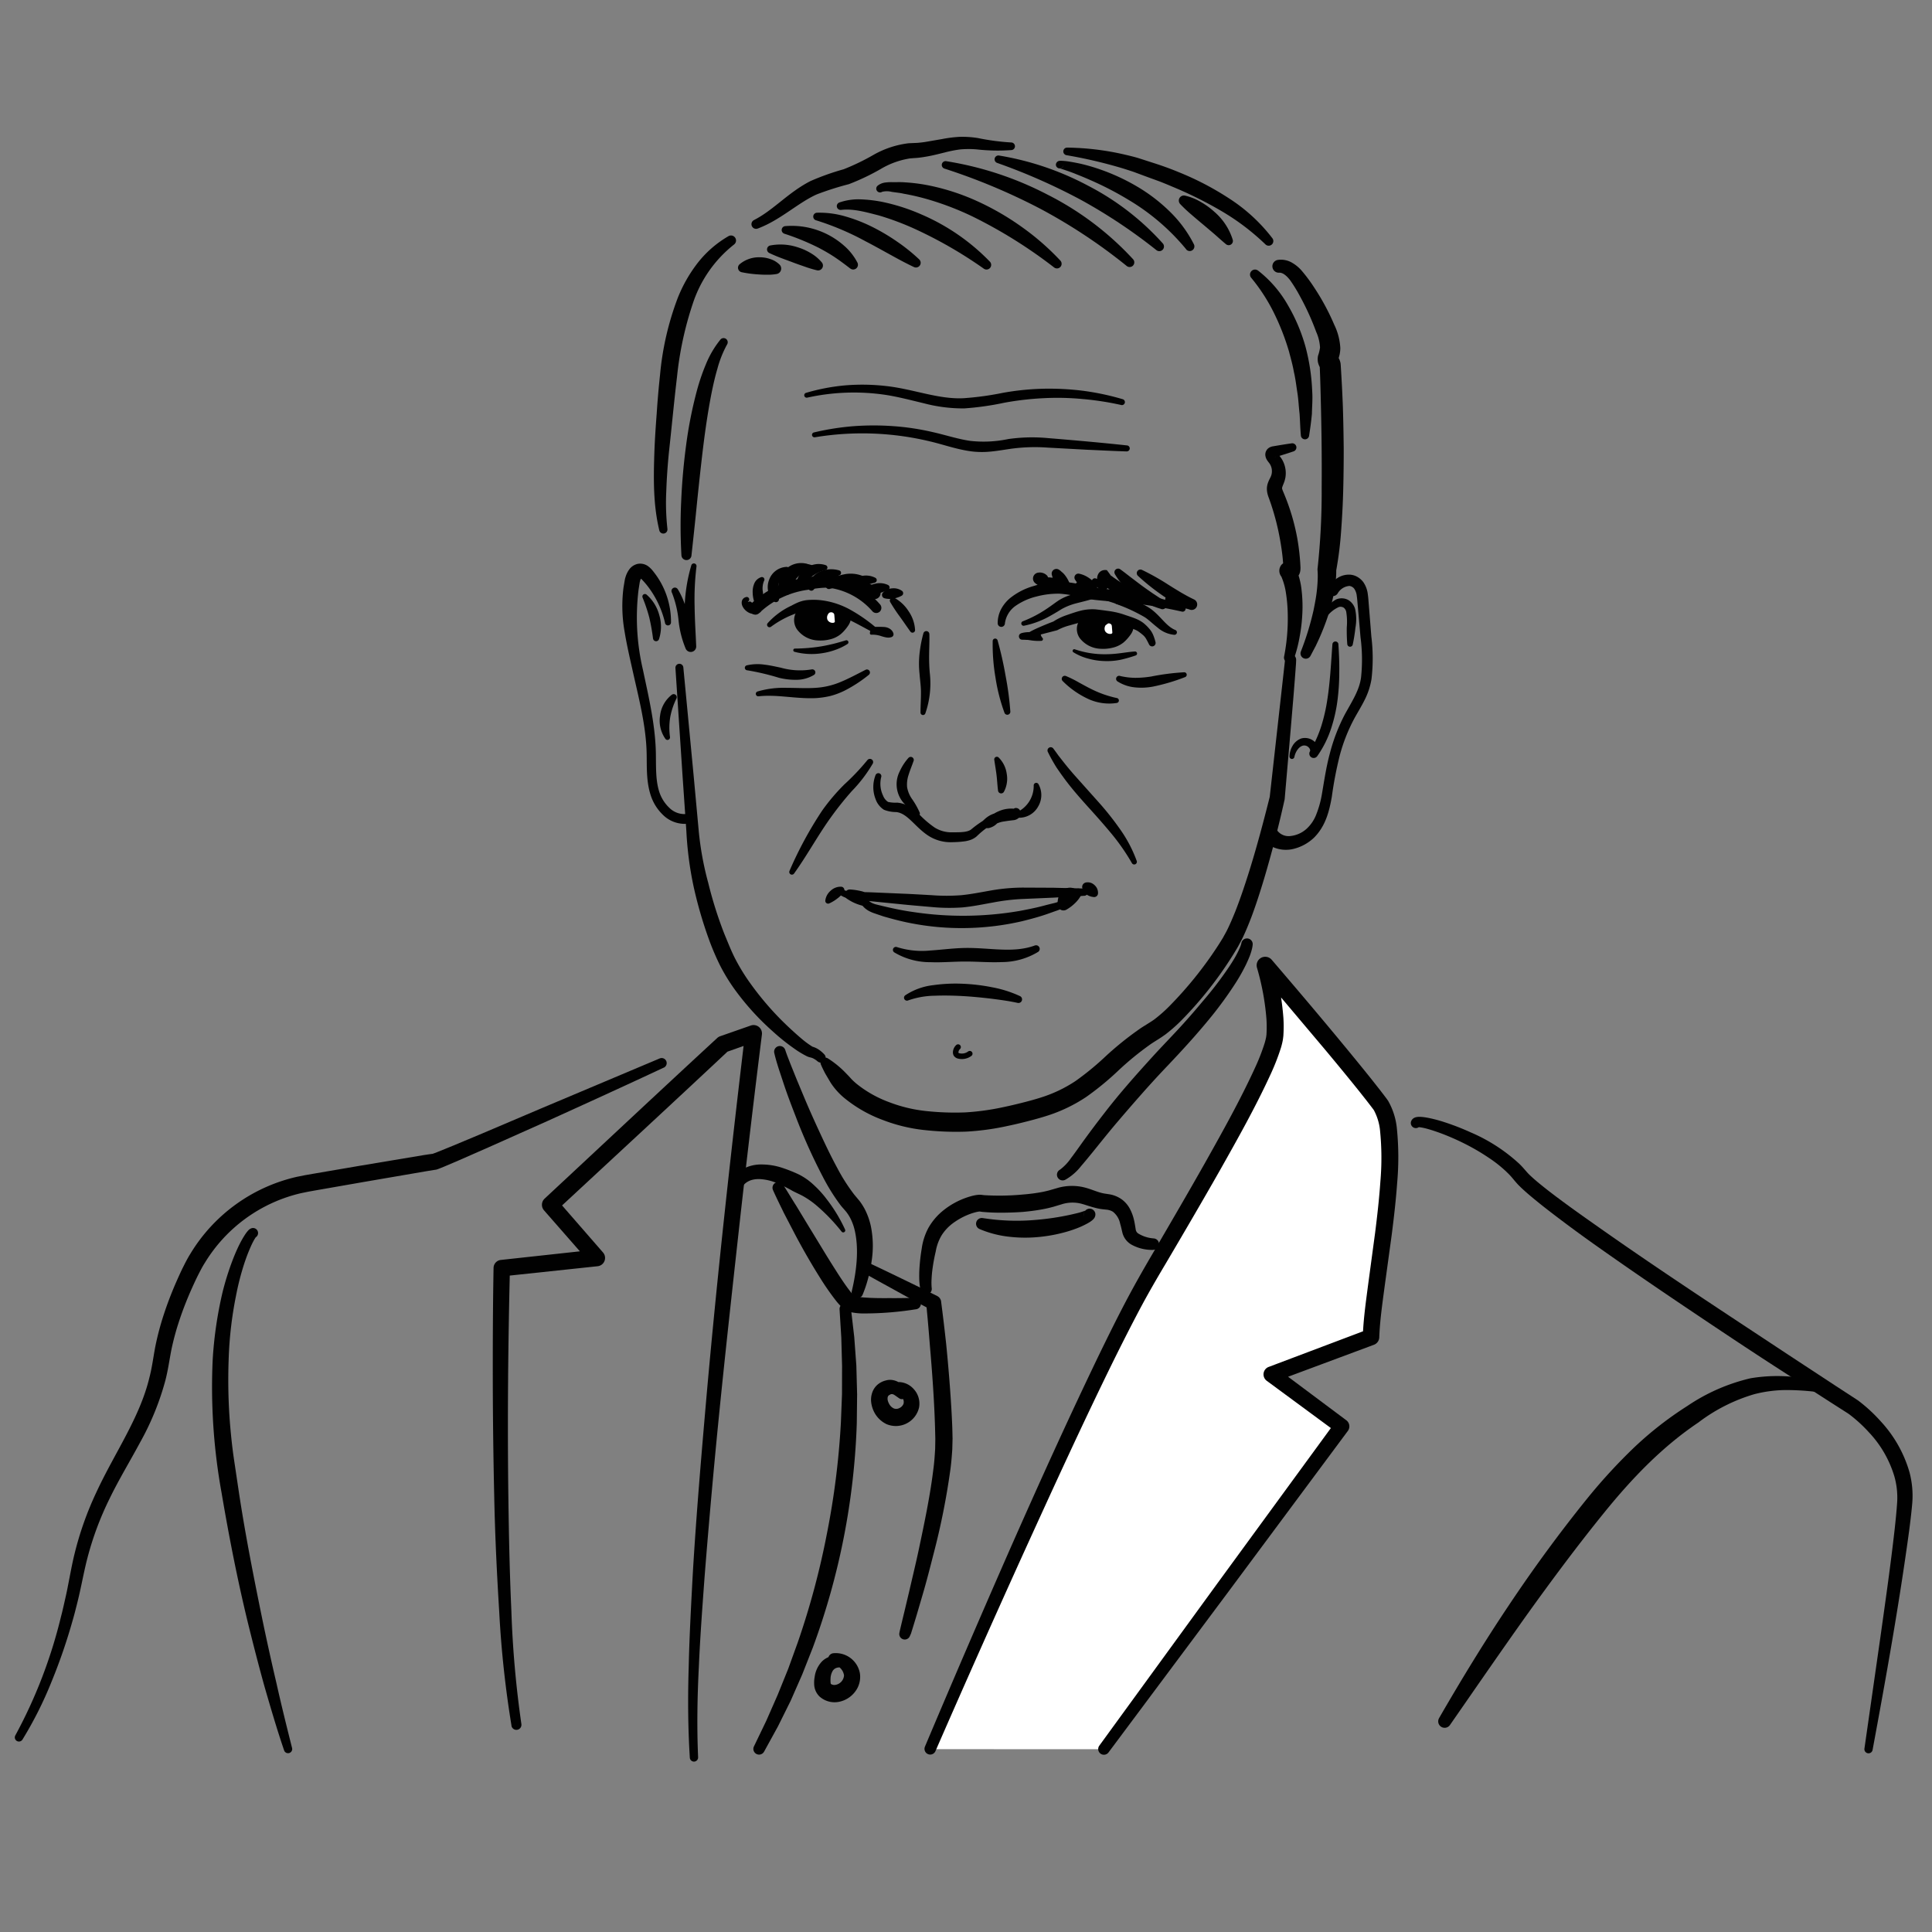 <?xml version="1.0" encoding="UTF-8"?>
<svg xmlns="http://www.w3.org/2000/svg" id="Layer_1" data-name="Layer 1" viewBox="0 0 350 350">
  <rect x="0" y="0" width="350" height="350" fill="#808080" stroke="none"/>
  <defs>
    <style>.cls-1{fill:#010101;}.cls-2{fill:#fff;}.cls-3{fill:none;stroke:#010101;stroke-linecap:round;stroke-linejoin:round;}</style>
  </defs>
  <path class="cls-1" d="M208.911,226.43a7.7,7.7,0,0,1-4-.99,3.474,3.474,0,0,1-1.57-2.094c-.158-.662-.255-1.144-.416-1.665a3.643,3.643,0,0,0-1.314-2.165,2.639,2.639,0,0,0-1.079-.365l-.859-.093a10.1,10.1,0,0,1-1.006-.184c-1.332-.309-2.387-.772-3.314-.925a6.484,6.484,0,0,0-2.854.169l-1.661.5c-.618.168-1.235.317-1.847.43-1.226.235-2.444.39-3.659.5-1.216.09-2.428.134-3.641.141a36.175,36.175,0,0,1-3.714-.143c-.128-.006-.439-.064-.582-.086a.144.144,0,0,0,.1.015c.009,0-.064.008-.093.01a1.78,1.78,0,0,0-.289.042,2.8,2.8,0,0,0-.343.074,10.591,10.591,0,0,0-1.458.484,12.721,12.721,0,0,0-2.718,1.54,8.162,8.162,0,0,0-2.032,2.2,8.491,8.491,0,0,0-1.044,2.886,32.267,32.267,0,0,0-.612,3.348c-.073.559-.117,1.115-.143,1.665a10.509,10.509,0,0,0,.015,1.525l.015.134a1.03,1.03,0,0,1-2.031.33,11.123,11.123,0,0,1-.229-2q-.025-.942.03-1.865a34.312,34.312,0,0,1,.413-3.643,11.124,11.124,0,0,1,1.217-3.766,10.954,10.954,0,0,1,2.6-3.08,13.976,13.976,0,0,1,5.241-2.69c.16-.047.337-.085.519-.119a4.455,4.455,0,0,1,.583-.089c.119-.008.192-.023.347-.024a4.387,4.387,0,0,1,.537.046c.148.016.126.021.293.034a44.926,44.926,0,0,0,6.768-.1c1.133-.087,2.257-.217,3.348-.41.548-.093,1.079-.216,1.6-.348l1.729-.5a9.5,9.5,0,0,1,4.148-.164c1.4.266,2.505.814,3.463,1.064a7.1,7.1,0,0,0,.725.165l.894.136a5.364,5.364,0,0,1,2.189.89,5.13,5.13,0,0,1,1.542,1.794,8.174,8.174,0,0,1,.714,1.963c.147.617.241,1.3.324,1.79a1.024,1.024,0,0,0,.469.677,6.153,6.153,0,0,0,2.739.872l.089.01a1.033,1.033,0,0,1-.139,2.059Z"></path>
  <path class="cls-1" d="M162.926,295.872c.033-.209.1-.518.132-.643l.109-.467.22-.928.447-1.845.878-3.689c.565-2.463,1.163-4.915,1.692-7.381,1.042-4.928,2.092-9.87,2.69-14.8.168-1.232.246-2.456.32-3.669l.029-1.8-.047-1.877c-.07-2.507-.2-5.021-.364-7.536s-.362-5.032-.579-7.547c-.195-2.515-.412-5.039-.66-7.541l.728,1.05c-1.95-1.041-3.9-2.087-5.831-3.158s-3.879-2.123-5.8-3.211a1.035,1.035,0,0,1,.949-1.839c2,.937,3.99,1.906,5.98,2.868s3.975,1.936,5.954,2.921a1.321,1.321,0,0,1,.722,1l0,.045c.333,2.534.63,5.053.907,7.585q.38,3.8.668,7.609c.191,2.541.351,5.088.449,7.648l.047,1.924-.052,2c-.092,1.314-.193,2.623-.38,3.9a130.329,130.329,0,0,1-3.023,15.059c-.63,2.469-1.258,4.936-1.977,7.376l-1.074,3.66-.552,1.823-.281.906-.14.451a1.461,1.461,0,0,1-.1.278l-.176.389a.993.993,0,0,1-1.885-.567Z"></path>
  <path class="cls-1" d="M165.949,237.183a59.7,59.7,0,0,1-9.318.762,11.157,11.157,0,0,1-2.61-.258l-.192-.048a1.012,1.012,0,0,1-.25-.089c-.108-.048-.215-.1-.319-.158a1.434,1.434,0,0,1-.244-.156l-.352-.278-.267-.255a11.306,11.306,0,0,1-.88-.978,46.978,46.978,0,0,1-2.733-3.884q-2.485-3.939-4.641-8l-2.129-4.086c-.667-1.386-1.357-2.753-1.98-4.166a1.038,1.038,0,0,1,1.824-.977c.826,1.281,1.606,2.6,2.423,3.886l2.37,3.91c1.6,2.594,3.147,5.214,4.774,7.749.8,1.264,1.634,2.536,2.495,3.652a9.037,9.037,0,0,0,.626.75l.142.148a.9.9,0,0,1,.094.082l.021.022-.027-.022a.16.16,0,0,0-.064-.024c-.044-.006-.023,0,.016.009l.087.022a11.422,11.422,0,0,0,1.937.269c1.447.109,2.961.111,4.468.1,1.509.02,3.033-.029,4.543-.038h.025a1.036,1.036,0,0,1,.161,2.061Z"></path>
  <path class="cls-1" d="M154.322,233.85c.862-3.624,1.308-7.58.512-10.993a9.387,9.387,0,0,0-.9-2.372,7.771,7.771,0,0,0-.681-1.011l-.414-.478c-.18-.21-.374-.417-.54-.632a35.865,35.865,0,0,1-3.279-5.263,102.2,102.2,0,0,1-4.91-10.943c-.718-1.856-1.432-3.712-2.063-5.6l-.939-2.836c-.307-.971-.586-1.862-.841-2.963a1.033,1.033,0,0,1,1.987-.557l.027.083c.262.805.655,1.774,1,2.668l1.1,2.726c.761,1.809,1.5,3.626,2.289,5.421s1.606,3.575,2.434,5.343,1.686,3.516,2.609,5.21a33,33,0,0,0,3.031,4.748l.961,1.151a11.006,11.006,0,0,1,.938,1.464,12.4,12.4,0,0,1,1.132,3.173,18,18,0,0,1,.114,6.368,21.815,21.815,0,0,1-.623,3.038,22.648,22.648,0,0,1-.991,2.948,1.036,1.036,0,0,1-1.962-.643Z"></path>
  <path class="cls-1" d="M152.467,223.123a33.4,33.4,0,0,0-4.261-4.484,15.581,15.581,0,0,0-2.378-1.749c-.823-.511-1.744-.837-2.583-1.339a26.56,26.56,0,0,0-2.653-1.283,9.19,9.19,0,0,0-2.645-.643c-1.8-.152-3.248.463-3.825,2.115a1.067,1.067,0,0,1-2.044-.607l0-.018a5.331,5.331,0,0,1,2.249-3.191,6.888,6.888,0,0,1,3.7-.969,11.973,11.973,0,0,1,3.523.556,27.038,27.038,0,0,1,3.126,1.232,11.366,11.366,0,0,1,2.784,1.96,18.15,18.15,0,0,1,2.269,2.5,27.961,27.961,0,0,1,3.364,5.537.369.369,0,0,1-.182.491A.375.375,0,0,1,152.467,223.123Z"></path>
  <path class="cls-1" d="M226.94,171.05a3.924,3.924,0,0,1-.084.623c-.031.177-.076.323-.115.481-.081.315-.183.6-.282.891-.215.566-.457,1.108-.708,1.643a33.5,33.5,0,0,1-1.689,3.048c-1.231,1.946-2.56,3.808-3.961,5.6-2.816,3.555-5.913,6.93-8.977,10.145-3.068,3.231-5.981,6.592-8.868,9.975-1.44,1.7-2.825,3.433-4.233,5.176-.711.868-1.417,1.743-2.175,2.617a9.647,9.647,0,0,1-2.868,2.479,1.032,1.032,0,0,1-1.007-1.8l.078-.048a9.054,9.054,0,0,0,1.991-2.106c.657-.864,1.3-1.778,1.953-2.69,1.308-1.824,2.67-3.631,4.055-5.415,2.755-3.587,5.766-6.962,8.8-10.3,1.528-1.678,3.076-3.266,4.583-4.893s2.968-3.3,4.379-4.994c1.444-1.673,2.807-3.405,4.059-5.189.635-.888,1.232-1.79,1.779-2.71.262-.463.515-.926.735-1.393.1-.229.218-.465.3-.687.04-.11.092-.228.118-.326s.064-.25.07-.2a1.035,1.035,0,0,1,2.068.077Z"></path>
  <path class="cls-1" d="M198.378,219.627a1.2,1.2,0,0,1,.047.565,1.321,1.321,0,0,1-.144.405,1.749,1.749,0,0,1-.2.264,2.608,2.608,0,0,1-.255.235c-.13.1-.254.194-.359.262-.223.144-.43.258-.638.368-.414.222-.821.409-1.233.59a22.328,22.328,0,0,1-2.512.866,27.85,27.85,0,0,1-5.191.938,25.242,25.242,0,0,1-5.3-.1,18.764,18.764,0,0,1-5.14-1.37,1.041,1.041,0,0,1,.571-1.985l.025,0a39.1,39.1,0,0,0,9.583.33,47.5,47.5,0,0,0,4.786-.635c.792-.149,1.582-.309,2.354-.5.386-.088.773-.184,1.133-.3.18-.054.356-.115.5-.17l.183-.06c-.009.013.042-.017-.008.038a.511.511,0,0,0-.1.144,1.2,1.2,0,0,0-.118.333.893.893,0,0,0,.059.487,1.035,1.035,0,0,1,1.944-.71Z"></path>
  <path class="cls-1" d="M162.208,250.412a3.68,3.68,0,0,1,3.215,1.119,3.888,3.888,0,0,1,1.08,3.418A4.319,4.319,0,0,1,160.614,258a4.888,4.888,0,0,1-2.405-2.522,5.177,5.177,0,0,1-.407-1.689,3.937,3.937,0,0,1,.372-1.9,3.3,3.3,0,0,1,1.423-1.47,3.528,3.528,0,0,1,.873-.333,2.75,2.75,0,0,1,1.037-.1,3.19,3.19,0,0,1,1.8.784,2.485,2.485,0,0,1,.88,1.906.817.817,0,0,1-1.284.645l-.782-.548a1.823,1.823,0,0,0-.268-.155.721.721,0,0,0-.448-.043.405.405,0,0,0-.157.075c-.085.057-.2.083-.238.149-.14.089-.144.189-.192.289a1.766,1.766,0,0,0-.018.476,2.2,2.2,0,0,0,.219.648,1.892,1.892,0,0,0,.875.924,1.179,1.179,0,0,0,1.015-.041,1.441,1.441,0,0,0,.766-.766,1.269,1.269,0,0,0-.2-1.1,1.6,1.6,0,0,0-1.082-.757l-.173-.032a1.032,1.032,0,0,1-.007-2.029Z"></path>
  <path class="cls-1" d="M150.955,299.5a4.442,4.442,0,0,1,4.82,3.612,4.387,4.387,0,0,1-.865,3.355,4.835,4.835,0,0,1-2.874,1.824,4.073,4.073,0,0,1-3.575-.957,3.212,3.212,0,0,1-.948-1.955,5.591,5.591,0,0,1,.066-1.554,5.03,5.03,0,0,1,1.359-2.872,3.783,3.783,0,0,1,1.512-.879,2.976,2.976,0,0,1,1.815.006,1.021,1.021,0,0,1-.21,1.981l-.271.031a1.337,1.337,0,0,0-.944.621,2.966,2.966,0,0,0-.38,1.448,3.951,3.951,0,0,0,.028.807c.048.167.042.087.082.123a1.142,1.142,0,0,0,.861.124,1.868,1.868,0,0,0,1.472-1.71,2.316,2.316,0,0,0-1.878-1.938l-.106-.015a1.035,1.035,0,0,1,.036-2.052Z"></path>
  <path class="cls-1" d="M154.155,237.049l.6,5.159.381,5.184.14,5.2-.06,5.2a129.532,129.532,0,0,1-7.973,40.7l-1.908,4.841-2.091,4.762-2.31,4.656-2.5,4.551a1.034,1.034,0,0,1-1.84-.944l.019-.039,2.214-4.6,2.053-4.673,1.913-4.727,1.733-4.793a142.8,142.8,0,0,0,5.271-19.662,142.675,142.675,0,0,0,2.54-20.2l.2-5.093.012-5.1-.138-5.1-.313-5.1,0-.041a1.034,1.034,0,0,1,2.06-.183Z"></path>
  <path class="cls-1" d="M120.235,193.414c-7.028,3.293-14.089,6.507-21.156,9.714l-10.633,4.744-5.337,2.344-2.7,1.151-.7.283-.387.146c-.069.025-.151.053-.3.095-.572.091-.379.046-.424.064l-1.306.212-11.452,1.967-5.729,1-2.865.5-1.425.255-1.349.28a27.741,27.741,0,0,0-17.359,12.6c-.5.777-.9,1.592-1.327,2.422-.418.855-.812,1.719-1.2,2.587-.762,1.739-1.456,3.5-2.052,5.294a47.413,47.413,0,0,0-1.483,5.438c-.354,1.77-.622,3.841-1.149,5.777a49.1,49.1,0,0,1-4.541,11.053c-1.861,3.463-3.863,6.747-5.521,10.176a56.243,56.243,0,0,0-3.98,10.647c-.484,1.836-.837,3.689-1.263,5.627-.2.961-.427,1.914-.667,2.864s-.475,1.9-.753,2.842a101.9,101.9,0,0,1-3.819,11.111A69.123,69.123,0,0,1,4.07,315.14a.749.749,0,0,1-1.29-.761l.027-.049a88.706,88.706,0,0,0,8.228-21.4c.248-.927.455-1.864.667-2.8s.428-1.87.6-2.814c.375-1.856.712-3.823,1.183-5.746a58.907,58.907,0,0,1,3.954-11.19c3.323-7.185,7.881-13.529,9.625-20.813.48-1.815.688-3.6,1.075-5.64a50.55,50.55,0,0,1,1.535-5.792c.616-1.894,1.33-3.748,2.111-5.568.4-.907.8-1.811,1.227-2.7.453-.9.906-1.826,1.448-2.689a30.416,30.416,0,0,1,19.321-13.986l1.5-.3,1.44-.251,2.867-.492,5.737-.981,11.493-1.921.729-.109.374-.054c.148-.018.2-.032.467-.057.076,0,.391-.049-.064.015-.036.007,0,0,.043-.015l.3-.106.653-.251,2.673-1.085,5.358-2.242,10.7-4.55,21.443-9.04a.913.913,0,0,1,.74,1.67Z"></path>
  <path class="cls-1" d="M46.061,224.264a.486.486,0,0,0,.237-.095c.086-.073.018-.006.034-.017l-.045.063c-.05.073-.1.146-.159.245-.111.176-.22.386-.326.588-.211.414-.408.848-.591,1.29-.377.881-.708,1.793-1.01,2.716a48.45,48.45,0,0,0-1.442,5.665,69.393,69.393,0,0,0-1.339,11.662,100.905,100.905,0,0,0,.267,11.778c.167,1.961.372,3.919.65,5.869l.878,5.887c1.176,7.862,2.719,15.67,4.316,23.469q1.214,5.847,2.579,11.664c.868,3.886,1.831,7.76,2.8,11.613l0,.01a.751.751,0,0,1-1.439.427c-1.3-3.805-2.417-7.644-3.534-11.494-1.074-3.858-2.068-7.739-3.029-11.629-1.892-7.788-3.434-15.66-4.773-23.572a107.2,107.2,0,0,1-1.6-24.168A72.171,72.171,0,0,1,40.3,234.169a50.644,50.644,0,0,1,1.826-5.852c.37-.957.77-1.905,1.231-2.837.233-.465.483-.924.759-1.382.143-.23.281-.455.453-.69.076-.113.176-.238.279-.362a2.335,2.335,0,0,1,.2-.216,1.024,1.024,0,0,1,.169-.144,1.491,1.491,0,0,1,.4-.194.913.913,0,0,1,.443,1.772Z"></path>
  <path class="cls-1" d="M255.591,203.316a1.118,1.118,0,0,1,.5-.744,1.351,1.351,0,0,1,.425-.18,2.37,2.37,0,0,1,.519-.065,5.505,5.505,0,0,1,.764.039,13.5,13.5,0,0,1,1.338.229,26.058,26.058,0,0,1,2.515.688,45.14,45.14,0,0,1,4.805,1.869,30.8,30.8,0,0,1,8.765,5.669c.636.6,1.291,1.437,1.716,1.866.538.531,1.145,1.065,1.774,1.585,1.26,1.039,2.575,2.051,3.911,3.04,2.666,1.988,5.41,3.9,8.142,5.823,10.955,7.68,22.186,15.007,33.367,22.4l8.4,5.516,2.105,1.372,1.053.684.527.342.318.211.285.21a28.56,28.56,0,0,1,3.886,3.613,22.812,22.812,0,0,1,5.228,9.268,16.624,16.624,0,0,1,.5,5.434c-.144,1.738-.353,3.4-.567,5.076-1.813,13.344-4.18,26.554-6.627,39.735l0,.016a.75.75,0,0,1-1.48-.243l2.854-19.92c.932-6.635,1.887-13.273,2.632-19.905.177-1.65.351-3.325.451-4.931a14.165,14.165,0,0,0-.508-4.53,19.962,19.962,0,0,0-4.651-8.043,25.793,25.793,0,0,0-3.5-3.2l-.223-.162-.207-.133-.531-.338-1.061-.678-2.12-1.358-8.461-5.456c-5.642-3.636-11.222-7.366-16.794-11.113s-11.116-7.538-16.605-11.425q-4.12-2.913-8.136-6c-1.34-1.03-2.666-2.087-3.974-3.2-.653-.56-1.3-1.143-1.942-1.8-.728-.789-1.072-1.305-1.645-1.874a23.021,23.021,0,0,0-3.686-2.994,38.843,38.843,0,0,0-4.206-2.462,43.278,43.278,0,0,0-4.488-1.968c-.765-.279-1.536-.54-2.3-.756-.382-.107-.765-.2-1.127-.263a4.316,4.316,0,0,0-.489-.058c-.062,0-.125,0-.1,0a.806.806,0,0,0,.134-.068.756.756,0,0,0,.314-.5.913.913,0,0,1-1.8-.3Z"></path>
  <path class="cls-1" d="M260.707,311.244c4.01-6.942,8.187-13.8,12.667-20.48,4.474-6.7,9.216-13.179,14.309-19.472a100.076,100.076,0,0,1,8.282-9,63.263,63.263,0,0,1,9.713-7.586,34.341,34.341,0,0,1,11.47-5.024,29.281,29.281,0,0,1,12.421.614.959.959,0,0,1-.335,1.885l-.013,0a45.5,45.5,0,0,0-5.818-.36,23.614,23.614,0,0,0-5.6.751,31.2,31.2,0,0,0-10.133,5.132c-6.485,4.353-11.909,9.992-16.895,16.124s-9.755,12.557-14.387,19.021c-4.62,6.492-9.142,13.076-13.711,19.648a1.166,1.166,0,0,1-1.968-1.249Z"></path>
  <path class="cls-2" d="M168.491,316.879s28.472-66.667,39.533-85.512,22.532-38.352,22.942-43.835-1.76-12.649-1.76-12.649,16.1,18.794,20.809,25.144-1.434,32.979-1.638,42.2l-18.026,6.76,12.7,9.422-43.082,58.474"></path>
  <path class="cls-1" d="M167.539,316.473q7.62-18.057,15.5-35.994c5.28-11.952,10.661-23.858,16.356-35.644,1.438-2.941,2.888-5.878,4.414-8.789s3.164-5.81,4.805-8.606c3.287-5.638,6.582-11.268,9.783-16.94,3.181-5.672,6.371-11.376,9.032-17.212a37.448,37.448,0,0,0,1.691-4.367c.1-.356.189-.7.25-1.031.031-.163.039-.3.063-.455l.026-.557a21.879,21.879,0,0,0-.031-2.286,45.641,45.641,0,0,0-1.708-9.26l-.007-.025a1.551,1.551,0,0,1,2.671-1.434c4.09,4.775,8.157,9.561,12.169,14.405,2.006,2.422,4,4.851,5.973,7.319l1.47,1.865.727.949.363.478.184.246.218.32a12.588,12.588,0,0,1,1.582,5.112,52.129,52.129,0,0,1,.042,9.7c-.228,3.177-.591,6.321-.992,9.45l-1.28,9.342c-.409,3.089-.866,6.221-.971,9.193v.024a1.49,1.49,0,0,1-.968,1.342l-18.041,6.717.354-2.519,12.668,9.465.008.006a1.387,1.387,0,0,1,.284,1.942l-21.657,29.152L200.8,317.493a1.035,1.035,0,0,1-1.666-1.227L220.5,286.9l21.425-29.322.292,1.948-12.732-9.38a1.447,1.447,0,0,1,.348-2.517l.007,0,18.009-6.8-.969,1.365c.114-3.306.573-6.4.977-9.532l1.256-9.32c.391-3.1.74-6.195.954-9.281a49.335,49.335,0,0,0-.045-9.1,9.892,9.892,0,0,0-1.125-3.831l-.113-.166-.17-.225-.35-.459-.707-.917-1.45-1.83c-1.952-2.434-3.949-4.849-5.953-7.257l-12.129-14.379,2.664-1.459A48.488,48.488,0,0,1,232.5,184.4a24.845,24.845,0,0,1,.027,2.607l-.034.665c-.032.252-.059.52-.1.758-.089.474-.2.918-.327,1.346a40.406,40.406,0,0,1-1.846,4.757c-2.774,6.042-5.984,11.739-9.2,17.445-3.233,5.69-6.535,11.328-9.852,16.954-1.681,2.822-3.284,5.592-4.8,8.46s-2.984,5.769-4.433,8.683c-5.757,11.683-11.173,23.56-16.58,35.434q-8.084,17.826-15.911,35.773a1.035,1.035,0,0,1-1.9-.813Z"></path>
  <path class="cls-1" d="M92.667,312.641a188.016,188.016,0,0,1-2.231-20.708c-.427-6.912-.761-13.827-.9-20.744q-.237-10.373-.262-20.746c-.011-6.917.013-13.825.139-20.751a1.478,1.478,0,0,1,1.318-1.443h.011l17.2-1.875-.977,2.5-8.411-9.607a1.533,1.533,0,0,1,.11-2.125c10.418-9.7,20.8-19.44,31.262-29.093l.007-.007a1.559,1.559,0,0,1,.53-.318l5.547-1.939a1.525,1.525,0,0,1,1.944.931,1.574,1.574,0,0,1,.075.7q-2.039,16.313-3.873,32.669c-1.206,10.9-2.418,21.8-3.535,32.709s-2.105,21.828-2.97,32.753c-.4,5.463-.811,10.927-1.046,16.394-.282,5.466-.369,10.933-.137,16.36v.039a.75.75,0,0,1-1.5.08c-.349-5.533-.37-11.048-.2-16.544.126-5.5.428-10.988.719-16.477.644-10.97,1.587-21.913,2.54-32.853,1.952-21.877,4.373-43.7,6.972-65.507l2.018,1.626-5.537,1.964.536-.324c-10.383,9.737-20.846,19.39-31.275,29.079l.111-2.124,8.385,9.63a1.51,1.51,0,0,1-.977,2.5l-17.208,1.83,1.329-1.445c-.339,13.779-.466,27.59-.286,41.378.091,6.895.232,13.788.545,20.668a186.319,186.319,0,0,0,1.815,20.513l0,.015a.913.913,0,0,1-1.8.3Z"></path>
  <path class="cls-1" d="M180.74,112.924a5.481,5.481,0,0,1,.582-2.5,6.726,6.726,0,0,1,1.593-2.012,12.035,12.035,0,0,1,4.323-2.244A16.329,16.329,0,0,1,192,105.38a19.585,19.585,0,0,1,4.688.749,19.78,19.78,0,0,0,2.113.394l2.233.261c1.5.178,3.019.35,4.53.622a47.552,47.552,0,0,1,8.868,2.369.537.537,0,0,1-.3,1.028,82.2,82.2,0,0,0-8.828-1.5l-4.479-.394c-.755-.057-1.507-.129-2.275-.21a21.441,21.441,0,0,1-2.35-.386,20.982,20.982,0,0,0-4.23-.76,15.21,15.21,0,0,0-4.183.508A11.26,11.26,0,0,0,184,109.745a4.6,4.6,0,0,0-1.956,3.24V113a.653.653,0,0,1-1.3-.077Z"></path>
  <path class="cls-1" d="M193.024,106.958a5.293,5.293,0,0,1-2.45-.041,6.312,6.312,0,0,1-2.254-.966l.393-1.212c.052.053.1.118.15.176a.6.6,0,0,1-.419.987c-.077,0-.157.015-.232.014a.563.563,0,0,1-.1-1.115l.5-.1a6.287,6.287,0,0,1,2.433.024,5.278,5.278,0,0,1,2.237.95l.016.013a.72.72,0,0,1-.266,1.267Z"></path>
  <path class="cls-1" d="M208.165,116.746c-.18-.364-.366-.721-.547-1.032a2.685,2.685,0,0,0-.642-.741,9.81,9.81,0,0,0-.865-.656,4.922,4.922,0,0,0-.937-.414c-.683-.246-1.5-.4-2.326-.665a16.564,16.564,0,0,0-2.245-.432l-2.387-.3a6.859,6.859,0,0,0-2.125.179c-.729.153-1.543.39-2.307.608a9.948,9.948,0,0,0-2.09.79l-.1.054a.563.563,0,0,1-.112.046c-1.475.389-2.992.758-4.425,1.184l-.011,0a.514.514,0,0,1-.4-.943c.709-.394,1.425-.7,2.144-1.009s1.44-.594,2.173-.872l-.211.1a10.71,10.71,0,0,1,2.425-1.188c.806-.279,1.562-.548,2.434-.783a8.829,8.829,0,0,1,2.775-.289c.91.094,1.651.2,2.516.318a14.571,14.571,0,0,1,2.586.585c.731.262,1.526.486,2.378.846a6.076,6.076,0,0,1,1.255.715,7.465,7.465,0,0,1,1,.961,4.277,4.277,0,0,1,.8,1.251,9.128,9.128,0,0,1,.407,1.247.625.625,0,0,1-1.166.438Z"></path>
  <path class="cls-1" d="M188.393,114.331a3.8,3.8,0,0,1-1.539.566,6.3,6.3,0,0,0-1.681.2.262.262,0,0,0-.125.064.206.206,0,0,0,.035.28,1.152,1.152,0,0,0,.443.027,3.57,3.57,0,0,1,.813.054,11.652,11.652,0,0,0,2.257.242,1.372,1.372,0,0,1-.2-1.438"></path>
  <path class="cls-1" d="M188.5,114.556a9.18,9.18,0,0,1-.806.482,2.319,2.319,0,0,1-1.01.239c-.295.02-.582.061-.862.1-.14.023-.277.052-.411.088-.071.011-.158.058-.075.015a.247.247,0,0,0,.021-.036.272.272,0,0,0,.055-.093.226.226,0,0,0,.009-.13.177.177,0,0,0-.039-.074c-.021-.017.025.013-.073-.059a.3.3,0,0,0-.083-.037c-.019,0-.014,0-.007,0a1.655,1.655,0,0,0,.174,0,3.266,3.266,0,0,1,.488.022l.51.047.447.087a15.355,15.355,0,0,0,1.764.232l-.259.541a1.514,1.514,0,0,1-.327-.866,1.755,1.755,0,0,1,.184-.852.206.206,0,0,1,.386.138,1.174,1.174,0,0,0,.264,1.158.316.316,0,0,1-.209.539l-.05,0a8.924,8.924,0,0,1-1.888-.1l-.458-.07-.406-.015c-.143,0-.247-.024-.428-.015a2.472,2.472,0,0,1-.284-.011.908.908,0,0,1-.12-.022.5.5,0,0,1-.252-.155.668.668,0,0,1-.146-.275.615.615,0,0,1,.011-.356.558.558,0,0,1,.113-.191.661.661,0,0,1,.121-.091.993.993,0,0,1,.355-.137,4.948,4.948,0,0,1,.489-.093,5.728,5.728,0,0,1,.966-.048,3.452,3.452,0,0,0,1.623-.417.25.25,0,0,1,.221.445Z"></path>
  <path class="cls-1" d="M205.739,118.743a25.566,25.566,0,0,1-2.745.782,12.276,12.276,0,0,1-2.925.231,12.089,12.089,0,0,1-2.9-.436,9.718,9.718,0,0,1-2.694-1.143.3.3,0,0,1,.261-.54l.006,0a16.618,16.618,0,0,0,5.352.887,20.577,20.577,0,0,0,2.707-.175c.907-.1,1.843-.274,2.8-.324a.368.368,0,0,1,.14.716Z"></path>
  <path class="cls-1" d="M202.465,108.362a14.536,14.536,0,0,1,3.071.549,9.742,9.742,0,0,1,2.955,1.405c1.841,1.365,2.758,3.126,4.42,3.811l.019.008a.452.452,0,0,1-.183.87,5.342,5.342,0,0,1-3.055-1.326c-.841-.651-1.539-1.352-2.275-1.845a30.427,30.427,0,0,0-5.219-2.418.551.551,0,0,1,.26-1.055Z"></path>
  <path class="cls-1" d="M190.831,135.621q.472.624.916,1.258l.96,1.223q.964,1.219,2,2.391l4.2,4.7a53.067,53.067,0,0,1,4,5.025,24.231,24.231,0,0,1,3.017,5.735.481.481,0,0,1-.873.4,38.7,38.7,0,0,0-3.52-5.106c-1.313-1.6-2.7-3.164-4.11-4.725s-2.831-3.149-4.138-4.852q-.975-1.284-1.881-2.626a30.038,30.038,0,0,1-1.578-2.834.585.585,0,0,1,1-.6Z"></path>
  <path class="cls-1" d="M158.115,138.322a25.606,25.606,0,0,1-3.808,5,58.691,58.691,0,0,0-3.753,4.7c-2.345,3.241-4.29,6.86-6.7,10.227a.481.481,0,0,1-.67.116.486.486,0,0,1-.159-.595,69.151,69.151,0,0,1,5.9-10.9,35.82,35.82,0,0,1,4.065-4.791,41.516,41.516,0,0,0,4.138-4.368.585.585,0,0,1,.989.617Z"></path>
  <path class="cls-1" d="M168.366,114.87c.03,1.213-.027,2.4-.044,3.569a33.088,33.088,0,0,0,.12,3.506,16.537,16.537,0,0,1-.8,7.275.452.452,0,0,1-.883-.138c0-1.215.084-2.4.08-3.552.018-1.126-.172-2.317-.26-3.509a17.178,17.178,0,0,1,.012-3.689,22.565,22.565,0,0,1,.691-3.595.549.549,0,0,1,1.079.133Z"></path>
  <path class="cls-1" d="M159.644,140.763a4.972,4.972,0,0,0,.345,3.4,2.313,2.313,0,0,0,.889,1.11,6.086,6.086,0,0,0,1.664.133,5.053,5.053,0,0,1,2.23.741,10.5,10.5,0,0,1,1.708,1.329,18.059,18.059,0,0,0,2.85,2.448,5.732,5.732,0,0,0,3.294.853c1.276,0,2.614.023,3.314-.52a18.188,18.188,0,0,1,1.608-1.214c.547-.364,1.1-.745,1.689-1.094a8.8,8.8,0,0,1,3.943-1.379.448.448,0,0,1,.108.886l-.008,0a8.457,8.457,0,0,0-3.315,1.609c-.519.373-1.035.766-1.56,1.171a16.857,16.857,0,0,0-1.469,1.277,3.587,3.587,0,0,1-1.09.636,5.448,5.448,0,0,1-1.127.269,17.727,17.727,0,0,1-2.079.148,7.5,7.5,0,0,1-4.274-1.052c-2.53-1.553-3.883-4.175-6-4.4a6.008,6.008,0,0,1-2.227-.416,3.751,3.751,0,0,1-1.521-1.942,5.969,5.969,0,0,1,0-4.342.544.544,0,0,1,1.033.335Z"></path>
  <path class="cls-1" d="M184.055,146.374a.817.817,0,0,1,.576.243,1,1,0,0,1,.252.439,1.117,1.117,0,0,1-.131.9,1.656,1.656,0,0,1-1.231.636c-.561.067-1.036.123-1.524.209a4.7,4.7,0,0,0-2.379.974l-.734-1.582c.027.034.314-.133.708-.453a6.022,6.022,0,0,1,1.353-.788,5.612,5.612,0,0,1,3-.418.453.453,0,0,1,.037.889l-.017,0a7.365,7.365,0,0,0-2.306.932,6.947,6.947,0,0,0-.949.727,2.916,2.916,0,0,1-1.63.937.906.906,0,0,1-.783-1.534l.049-.048a4.556,4.556,0,0,1,1.667-1.024,6.679,6.679,0,0,1,1.772-.359,11.738,11.738,0,0,1,1.664.017c.564-.037-.173.171.543.386a.543.543,0,1,1,.06-1.085Z"></path>
  <path class="cls-1" d="M184.372,147.073a5.245,5.245,0,0,0,2.894-4.776l0-.033a.462.462,0,0,1,.854-.225,4.051,4.051,0,0,1-.031,4.037,3.928,3.928,0,0,1-3.52,2.066.559.559,0,0,1-.245-1.043Z"></path>
  <path class="cls-1" d="M165.506,137.854c-.307.878-.658,1.7-.9,2.5a5.437,5.437,0,0,0-.272,2.269,5.281,5.281,0,0,0,.891,2.126,14.279,14.279,0,0,1,1.391,2.463.454.454,0,0,1-.753.474l-.01-.01c-.606-.64-1.275-1.225-1.919-1.962a5.149,5.149,0,0,1-.946-5.968,9.664,9.664,0,0,1,1.579-2.438.553.553,0,0,1,.939.548Z"></path>
  <path class="cls-1" d="M181.971,129.129a32.908,32.908,0,0,1-1.635-6.409,35.218,35.218,0,0,1-.5-6.6.452.452,0,0,1,.886-.113,64.1,64.1,0,0,1,1.445,6.4,56.193,56.193,0,0,1,.866,6.493.55.55,0,0,1-1.063.23Z"></path>
  <path class="cls-1" d="M157.389,122.258a24.742,24.742,0,0,1-4.423,2.877,13.617,13.617,0,0,1-2.569.956,15.265,15.265,0,0,1-2.721.384c-3.625.138-6.934-.706-10.246-.333h-.008a.448.448,0,0,1-.187-.872,16.736,16.736,0,0,1,5.27-.662c1.745,0,3.44.108,5.074.01a13.77,13.77,0,0,0,4.681-1.062c1.514-.623,3.006-1.435,4.547-2.216a.546.546,0,0,1,.582.918Z"></path>
  <path class="cls-1" d="M158.235,113.791l1.361.082a3.615,3.615,0,0,1,1.109.183,1.278,1.278,0,0,1,.787.773.221.221,0,0,1,0,.15.216.216,0,0,1-.142.1,3.536,3.536,0,0,1-1.88-.24,4.71,4.71,0,0,0-1.617-.114,1.778,1.778,0,0,1,.232-.931"></path>
  <path class="cls-1" d="M158.249,113.574c.637-.018,1.236-.032,1.9.01a2.178,2.178,0,0,1,1.04.321,1.664,1.664,0,0,1,.44.4,1.453,1.453,0,0,1,.159.274.728.728,0,0,1,.074.447.517.517,0,0,1-.235.329.738.738,0,0,1-.2.084,1.568,1.568,0,0,1-.291.06,2.263,2.263,0,0,1-.561-.018,6.887,6.887,0,0,1-.957-.25,5.012,5.012,0,0,0-1.74-.252l-.033,0a.243.243,0,0,1-.253-.232v-.021a1.9,1.9,0,0,1,.337-1.027.181.181,0,0,1,.251-.042.184.184,0,0,1,.059.219,1.652,1.652,0,0,0-.127.835l-.287-.251a4.7,4.7,0,0,1,1.979.106,6.324,6.324,0,0,0,.867.194,1.475,1.475,0,0,0,.376,0,1.3,1.3,0,0,0,.169-.035c.087-.015-.018-.034-.077.146,0,.136,0,.031-.027,0a.611.611,0,0,0-.074-.134.923.923,0,0,0-.244-.233,1.939,1.939,0,0,0-.73-.258c-.58-.079-1.235-.136-1.847-.239a.218.218,0,0,1-.183-.248A.222.222,0,0,1,158.249,113.574Z"></path>
  <path class="cls-1" d="M157.848,114.4c-3.065-1.629-5.974-3.4-9.186-3.8a11.67,11.67,0,0,0-2.375-.1,6.483,6.483,0,0,0-2.2.668,17.612,17.612,0,0,0-4.388,2.358l0,0a.448.448,0,0,1-.635-.627,13.328,13.328,0,0,1,4.332-3.189,12.159,12.159,0,0,1,1.235-.6,5.952,5.952,0,0,1,1.461-.384,12.12,12.12,0,0,1,2.808.03,14.445,14.445,0,0,1,5.191,1.732,28.823,28.823,0,0,1,4.356,3,.546.546,0,0,1-.6.908Z"></path>
  <path class="cls-1" d="M153.536,116.663a10.606,10.606,0,0,1-2.231,1.078,12.511,12.511,0,0,1-2.414.6,12.15,12.15,0,0,1-4.927-.251.3.3,0,0,1,.076-.595,31.12,31.12,0,0,0,4.659-.388c.763-.123,1.517-.289,2.271-.47s1.5-.412,2.259-.633a.368.368,0,0,1,.459.248A.373.373,0,0,1,153.536,116.663Z"></path>
  <path class="cls-1" d="M145.507,110.229a2.459,2.459,0,0,0-.945,2.653,3.4,3.4,0,0,0,2.2,2.064,5.907,5.907,0,0,0,3.406.073,4.562,4.562,0,0,0,1.238-.51,5.02,5.02,0,0,0,1.2-1.127,3.527,3.527,0,0,0,.7-1.139,1.235,1.235,0,0,0-.212-1.21s-2.582-.832-3.806-1.058A14.655,14.655,0,0,0,145.507,110.229Z"></path>
  <path class="cls-1" d="M145.751,110.542l-.048.134a.128.128,0,0,1-.047.077c-.043.048-.09.092-.129.143a2.114,2.114,0,0,0-.214.313,1.963,1.963,0,0,0-.23.7,1.75,1.75,0,0,0,.386,1.312,3.545,3.545,0,0,0,2.782,1.212,4.9,4.9,0,0,0,3.011-.846,6.333,6.333,0,0,0,1.085-1.218c.275-.413.262-.693.165-.813l.338.219c-1.2-.4-2.431-.861-3.613-1.159a7.548,7.548,0,0,0-1.764-.115c-.313.008-.629.026-.945.051l-.475.034-.238.019-.118.011-.059.006-.029,0a.179.179,0,0,0,.059-.024Zm-.647-.616.241-.065.33-.089.241-.058.483-.107c.324-.064.649-.122.98-.171a7.019,7.019,0,0,1,2.1-.069c.684.111,1.314.263,1.954.417s1.265.32,1.894.51a.713.713,0,0,1,.315.193l.025.027a1.952,1.952,0,0,1,.494,1.465,2.739,2.739,0,0,1-.432,1.25,7.522,7.522,0,0,1-.639.859,6.282,6.282,0,0,1-.764.78,4.839,4.839,0,0,1-2.029.973,6.935,6.935,0,0,1-2.131.18,4.946,4.946,0,0,1-3.806-2.037,2.961,2.961,0,0,1-.423-2.3,3.067,3.067,0,0,1,.844-1.492c.065-.068.139-.127.21-.189C145.019,109.981,145.062,109.957,145.1,109.926Z"></path>
  <path class="cls-1" d="M162.027,108.3a7.139,7.139,0,0,1,2.581,2.442,6.615,6.615,0,0,1,1.167,3.4.466.466,0,0,1-.84.285l-.013-.017c-.659-.906-1.229-1.763-1.851-2.624a30.03,30.03,0,0,1-1.792-2.7l-.007-.012a.565.565,0,0,1,.755-.776Z"></path>
  <path class="cls-1" d="M137.661,110.953a2.15,2.15,0,0,1-2.321-.158,2.436,2.436,0,0,1-.824-.963,1.416,1.416,0,0,1-.124-.91.953.953,0,0,1,.705-.735.446.446,0,1,1,.373.811.318.318,0,0,0,.256.009c.054-.058.089-.072.141-.054.127.052.326.2.487.284.347.2.659.363,1.156.64l.125.069a.585.585,0,0,1,.026,1.007Z"></path>
  <path class="cls-1" d="M137.706,110.227a2.173,2.173,0,0,1-1.127-1.4,5.424,5.424,0,0,1-.223-1.458,3.782,3.782,0,0,1,.262-1.6,2.023,2.023,0,0,1,1.307-1.218.452.452,0,0,1,.517.627l-.066.144a3.6,3.6,0,0,0-.163,1.951c.034.419.046.857.058,1.194a4.148,4.148,0,0,0,.114.907l.056.2a.543.543,0,0,1-.376.671A.537.537,0,0,1,137.706,110.227Z"></path>
  <path class="cls-1" d="M140.2,108.959a3.584,3.584,0,0,1-.873-3.911,3.516,3.516,0,0,1,3.209-2.353.462.462,0,0,1,.253.841l-.039.027a4.161,4.161,0,0,0-1.672,2.108,4.692,4.692,0,0,0,.012,2.663l.015.058a.558.558,0,0,1-.4.684A.564.564,0,0,1,140.2,108.959Z"></path>
  <path class="cls-1" d="M142.188,107.378a3.846,3.846,0,0,1,.953-4.1,3.728,3.728,0,0,1,4.1-.827.461.461,0,0,1-.132.871l-.04.005a4.354,4.354,0,0,0-2.607,1.259,5.015,5.015,0,0,0-1.2,2.621l-.009.049a.557.557,0,0,1-.644.455A.564.564,0,0,1,142.188,107.378Z"></path>
  <path class="cls-1" d="M141.172,107.328a4.1,4.1,0,0,1,1.067-4.1,3.991,3.991,0,0,1,4.084-1.04.461.461,0,0,1-.055.881l-.035.008a5.05,5.05,0,0,0-2.659,1.444,5.822,5.822,0,0,0-1.319,2.706l-.01.043a.558.558,0,0,1-1.073.055Z"></path>
  <path class="cls-1" d="M144.228,106.391a4.014,4.014,0,0,1,1.666-3.384,3.955,3.955,0,0,1,3.709-.618.465.465,0,0,1-.047.881l-.034.009a6.508,6.508,0,0,0-2.492,1.2,7.854,7.854,0,0,0-1.736,2.126l-.022.037a.563.563,0,0,1-.772.193A.57.57,0,0,1,144.228,106.391Z"></path>
  <path class="cls-1" d="M146.415,106.47a2.849,2.849,0,0,1,.674-1.8,3.955,3.955,0,0,1,1.513-1.146,5.1,5.1,0,0,1,3.424-.19.47.47,0,0,1,.321.583.482.482,0,0,1-.285.31c-1.011.392-1.935.6-2.688.988a5.826,5.826,0,0,0-1.033.647,5.462,5.462,0,0,0-.877.887l-.044.057a.563.563,0,0,1-1-.339Z"></path>
  <path class="cls-1" d="M149.726,105.778a5.619,5.619,0,0,1,3.12-1.713,5.778,5.778,0,0,1,3.54.324.467.467,0,0,1-.1.882l-.017,0c-1.078.21-2.048.358-3.013.606s-1.888.537-2.935.811l-.02.006a.566.566,0,0,1-.57-.919Z"></path>
  <path class="cls-1" d="M153.464,106.285a3.62,3.62,0,0,1,2.244-1.827,3.684,3.684,0,0,1,2.88.222.477.477,0,0,1-.1.872l-.034.01c-.813.233-1.485.407-2.154.66s-1.287.53-2.059.828l-.043.016a.576.576,0,0,1-.729-.781Z"></path>
  <path class="cls-1" d="M156.532,106.989a3.323,3.323,0,0,1,2.008-1.243,3.482,3.482,0,0,1,2.355.24.493.493,0,0,1,.206.665.485.485,0,0,1-.222.215l-.025.012a12.261,12.261,0,0,1-1.859.671,8.576,8.576,0,0,1-1.906.373l-.038,0a.593.593,0,0,1-.519-.936Z"></path>
  <path class="cls-1" d="M159.936,107.373a2.46,2.46,0,0,1,1.673-.785,2.631,2.631,0,0,1,1.8.456.522.522,0,0,1,.108.729.528.528,0,0,1-.163.143l-.03.017a4.63,4.63,0,0,1-1.493.5,3.619,3.619,0,0,1-1.537-.034l-.043-.011a.623.623,0,0,1-.452-.757A.63.63,0,0,1,159.936,107.373Z"></path>
  <path class="cls-1" d="M147.46,122.268a6.172,6.172,0,0,1-3.2.887,12.386,12.386,0,0,1-3.183-.379,43.826,43.826,0,0,0-5.733-1.348h-.006a.454.454,0,0,1-.069-.89,8.64,8.64,0,0,1,3.2-.132c1.049.12,2.047.357,3.013.557a12.8,12.8,0,0,0,5.541.31l.014,0a.551.551,0,0,1,.422,1Z"></path>
  <path class="cls-1" d="M193.1,122.465a20.918,20.918,0,0,1,2.36,1.174c.751.408,1.479.817,2.219,1.18a19.22,19.22,0,0,0,4.649,1.638l.011,0a.455.455,0,0,1-.011.891,9.1,9.1,0,0,1-5.453-.854,15.977,15.977,0,0,1-4.362-3.116l0,0a.553.553,0,0,1,.591-.91Z"></path>
  <path class="cls-1" d="M202.887,122.452a12.5,12.5,0,0,0,2.784.344,18.727,18.727,0,0,0,2.833-.231,43.478,43.478,0,0,1,6.029-.778.453.453,0,0,1,.155.879l-.006,0a35.175,35.175,0,0,1-5.89,1.734,11.382,11.382,0,0,1-3.237.119,7.167,7.167,0,0,1-3.109-1.076.551.551,0,0,1,.427-1Z"></path>
  <path class="cls-1" d="M180.8,143.207c-.12-.991-.158-1.869-.266-2.772s-.267-1.781-.411-2.785l0-.018a.47.47,0,0,1,.786-.411,5.158,5.158,0,0,1,1.47,2.96,5.01,5.01,0,0,1-.516,3.268.569.569,0,0,1-1.057-.214Z"></path>
  <path class="cls-1" d="M204.1,81.778c-2.379-.071-4.754-.2-7.131-.3l-7.117-.386a32.182,32.182,0,0,0-6.935.239c-1.161.171-2.351.38-3.589.488a15.18,15.18,0,0,1-3.767-.108c-2.474-.382-4.742-1.194-7-1.727a52.482,52.482,0,0,0-20.946-.766.447.447,0,0,1-.177-.875,47.435,47.435,0,0,1,7.123-1.131,49.775,49.775,0,0,1,7.235-.013,45.385,45.385,0,0,1,7.169,1.078c2.373.531,4.623,1.29,6.867,1.6a21.793,21.793,0,0,0,6.83-.34,30.781,30.781,0,0,1,7.3-.161c4.755.387,9.486.807,14.221,1.317a.544.544,0,0,1-.078,1.084Z"></path>
  <path class="cls-1" d="M203.124,73.371a53.186,53.186,0,0,0-7.037-1.086,48.294,48.294,0,0,0-7.094-.146,53.822,53.822,0,0,0-7.043.818,51.615,51.615,0,0,1-7.266,1.029,27.778,27.778,0,0,1-7.372-.941c-2.368-.562-4.652-1.174-6.976-1.523a39.056,39.056,0,0,0-14.1.515.447.447,0,0,1-.226-.864,36.36,36.36,0,0,1,7.189-1.366,37.848,37.848,0,0,1,7.349.129c4.919.54,9.476,2.45,14.069,2.2a54.1,54.1,0,0,0,7.02-.962,47.478,47.478,0,0,1,7.294-.751,49.838,49.838,0,0,1,7.32.376,46.914,46.914,0,0,1,7.149,1.524.544.544,0,0,1-.275,1.052Z"></path>
  <path class="cls-1" d="M184.335,181.68c-1.616-.357-3.294-.571-4.962-.785-1.674-.192-3.354-.359-5.033-.45s-3.357-.127-5.015-.059a15.068,15.068,0,0,0-4.766.835l-.05.021a.536.536,0,0,1-.517-.93,11.5,11.5,0,0,1,5.14-1.85,28.77,28.77,0,0,1,5.319-.245,34.41,34.41,0,0,1,5.249.629,21.115,21.115,0,0,1,5.086,1.61.655.655,0,0,1-.424,1.23Z"></path>
  <path class="cls-1" d="M148.124,192.287a3.812,3.812,0,0,0-.833-.56,2.345,2.345,0,0,0-.412-.145l-.258-.064a3.124,3.124,0,0,1-.452-.17,16.884,16.884,0,0,1-2.281-1.384,38.334,38.334,0,0,1-3.953-3.173,46.786,46.786,0,0,1-6.809-7.51,32.907,32.907,0,0,1-2.686-4.391,46.2,46.2,0,0,1-2-4.682,76.087,76.087,0,0,1-2.8-9.663,63.432,63.432,0,0,1-1.3-9.983l-.679-9.847-1.3-19.7a.718.718,0,0,1,1.431-.117l1.873,19.677.906,9.842a55.765,55.765,0,0,0,1.731,9.513,73.248,73.248,0,0,0,2.91,9.23c.613,1.47,1.214,3.014,1.905,4.385a35.811,35.811,0,0,0,2.423,4.05,54.165,54.165,0,0,0,6.159,7.348c1.142,1.129,2.328,2.222,3.544,3.251a15.618,15.618,0,0,0,1.824,1.348l.117.069.332.115a4.065,4.065,0,0,1,.714.356,5.69,5.69,0,0,1,1.115.947.875.875,0,0,1-1.2,1.268Z"></path>
  <path class="cls-1" d="M234.81,119.591l-.021.541-.028.395-.057.787-.119,1.565-.246,3.126-.528,6.245-1.079,12.487a1.028,1.028,0,0,1-.021.137l-.007.032c-1.063,4.8-2.291,9.533-3.691,14.255-.71,2.356-1.458,4.706-2.334,7.04-.45,1.165-.921,2.329-1.465,3.488-.265.58-.6,1.159-.9,1.738-.316.549-.641,1.079-.971,1.612a68.878,68.878,0,0,1-9.262,11.753,29,29,0,0,1-2.91,2.576c-1.211.888-2.121,1.342-3.087,2.058a54.318,54.318,0,0,0-5.473,4.505,51.914,51.914,0,0,1-5.836,4.795,28.059,28.059,0,0,1-6.994,3.371c-1.241.4-2.43.722-3.625,1.029s-2.409.6-3.633.853a46.368,46.368,0,0,1-7.509,1.027,52.36,52.36,0,0,1-7.549-.286,29.548,29.548,0,0,1-7.534-1.823,24.276,24.276,0,0,1-6.82-3.858,12.205,12.205,0,0,1-2.661-2.944l-.934-1.586c-.288-.544-.565-1.087-.8-1.66l-.013-.032a.878.878,0,0,1,1.254-1.094,17.377,17.377,0,0,1,2.96,2.358c.429.44.874.883,1.191,1.251a11.217,11.217,0,0,0,1.172,1.093,20.958,20.958,0,0,0,5.873,3.27,26.181,26.181,0,0,0,6.641,1.583,49.032,49.032,0,0,0,7.052.244,45.27,45.27,0,0,0,6.961-.963c1.162-.24,2.324-.521,3.485-.814s2.33-.613,3.408-.962a24.556,24.556,0,0,0,6.14-2.944,50.738,50.738,0,0,0,5.454-4.477,57.629,57.629,0,0,1,5.844-4.737c1-.727,2.261-1.409,3.01-1.972a25.775,25.775,0,0,0,2.572-2.253,69.6,69.6,0,0,0,8.928-11.077c.319-.5.638-1,.937-1.5.264-.5.552-.973.8-1.5.508-1.04.967-2.129,1.412-3.231.87-2.218,1.637-4.5,2.366-6.8,1.454-4.6,2.7-9.306,3.876-13.989l-.027.168,2.763-24.741.032-.283a1,1,0,0,1,2,.15Z"></path>
  <path class="cls-1" d="M120.483,112.869a17.323,17.323,0,0,0-2.951-6.411,14.384,14.384,0,0,0-1.107-1.325,1.993,1.993,0,0,0-.456-.4c-.112-.047,0,.024.1.007.131-.019.154-.087.087.02a1.915,1.915,0,0,0-.2.475c-.028.105-.055.214-.074.326l-.068.431-.137.873a41.5,41.5,0,0,0,.806,14.512c1.027,4.876,2.218,9.85,2.334,15,.046,2.535-.081,5.019.659,7.2a6.889,6.889,0,0,0,1.793,2.778,3.87,3.87,0,0,0,2.773,1.123.888.888,0,1,1,.1,1.773h-.031a5.619,5.619,0,0,1-4.015-1.634,8.558,8.558,0,0,1-2.2-3.5c-.86-2.616-.691-5.255-.751-7.705-.113-4.907-1.378-9.739-2.474-14.643-.548-2.457-1.131-4.929-1.541-7.474a26.3,26.3,0,0,1-.179-7.821l.162-.982.085-.5c.044-.2.1-.389.163-.584a4.419,4.419,0,0,1,.611-1.214,2.567,2.567,0,0,1,1.578-1.047,2.434,2.434,0,0,1,1.876.443,4.546,4.546,0,0,1,.895.895,14.519,14.519,0,0,1,3.237,9.277.547.547,0,0,1-1.08.114Z"></path>
  <path class="cls-1" d="M118.3,115.669a36.6,36.6,0,0,0-.67-3.769,28.2,28.2,0,0,0-1.225-3.653l0-.01a.46.46,0,0,1,.72-.523,7.428,7.428,0,0,1,2.305,3.706,7.275,7.275,0,0,1-.046,4.371.558.558,0,0,1-1.078-.107Z"></path>
  <path class="cls-1" d="M122.534,126.569a12.807,12.807,0,0,0-1.116,3.358,11.874,11.874,0,0,0-.042,3.583l0,.018a.46.46,0,0,1-.823.335,5.733,5.733,0,0,1-.975-4.219,5.609,5.609,0,0,1,2.136-3.791.557.557,0,0,1,.829.691Z"></path>
  <path class="cls-1" d="M240.594,106.372a5.586,5.586,0,0,1,1.646-1.623,3.807,3.807,0,0,1,2.448-.634,3.061,3.061,0,0,1,1.306.449,3.532,3.532,0,0,1,.982.891,4.822,4.822,0,0,1,.818,2.217c.1.706.127,1.308.183,1.941l.151,1.884.3,3.77a32.382,32.382,0,0,1,.031,7.765,13.041,13.041,0,0,1-1.277,3.834c-.59,1.182-1.268,2.258-1.851,3.331a30.9,30.9,0,0,0-2.661,6.815,69.187,69.187,0,0,0-1.4,7.344c-.446,2.509-1.086,5.261-3.216,7.388a8.188,8.188,0,0,1-3.847,2.07,5.754,5.754,0,0,1-4.72-1.02l-.113-.09a1.506,1.506,0,1,1,1.864-2.367,1.611,1.611,0,0,1,.254.255,2.587,2.587,0,0,0,2.331.855,5.153,5.153,0,0,0,2.82-1.251,6.848,6.848,0,0,0,1.839-2.722,18.094,18.094,0,0,0,.966-3.451c.418-2.417.785-5,1.453-7.48a32.763,32.763,0,0,1,2.79-7.234c1.251-2.275,2.575-4.274,2.877-6.588a30.756,30.756,0,0,0-.1-7.3l-.328-3.756-.165-1.878c-.058-.621-.1-1.277-.181-1.817a2.881,2.881,0,0,0-.449-1.3,1.32,1.32,0,0,0-.875-.521,2.68,2.68,0,0,0-2.138,1.355,1.038,1.038,0,1,1-1.757-1.106Z"></path>
  <path class="cls-1" d="M244.073,116.718a30.44,30.44,0,0,1-.089-3.105,11.144,11.144,0,0,0-.105-2.788,1.255,1.255,0,0,0-.471-.751,1.1,1.1,0,0,0-.862-.109,5.7,5.7,0,0,0-2.112,1.657l0,.006a.407.407,0,0,1-.651-.478,5.012,5.012,0,0,1,2.283-2.562,2.533,2.533,0,0,1,2.133.077,2.781,2.781,0,0,1,1.3,1.686,8.647,8.647,0,0,1,.051,3.364,30.423,30.423,0,0,1-.491,3.067.5.5,0,0,1-.982-.064Z"></path>
  <path class="cls-1" d="M242.46,116.721c.116,1.7.192,3.4.162,5.117a40.019,40.019,0,0,1-.34,5.161A27.263,27.263,0,0,1,241.1,132.1a18.76,18.76,0,0,1-2.364,4.734l-.1.144a.792.792,0,0,1-1.332-.855c.095-.161.04-.457-.23-.728a1.1,1.1,0,0,0-.944-.334c-.779.118-1.442,1.078-1.641,2.072l0,.008a.448.448,0,0,1-.886-.105,4.031,4.031,0,0,1,.536-1.886,2.985,2.985,0,0,1,1.635-1.383,2.57,2.57,0,0,1,3.01,1.518,2.036,2.036,0,0,1,.037,1.383l-1.432-.71a21.662,21.662,0,0,0,1.978-4.435,31.286,31.286,0,0,0,1.092-4.795c.514-3.269.666-6.631.92-10.016a.545.545,0,0,1,1.087.005Z"></path>
  <path class="cls-1" d="M196.465,162.274c-1.855.148-3.711.225-5.567.341l-5.551.239a37.711,37.711,0,0,0-5.381.631c-1.8.316-3.65.72-5.587.9a33.735,33.735,0,0,1-5.741-.082c-1.858-.162-3.7-.312-5.554-.505l-5.546-.555-2.771-.32a4.812,4.812,0,0,1-2.925-1.056.536.536,0,0,1,.691-.818l.016.012a4.077,4.077,0,0,0,2.316.508l2.787.077,5.569.237c1.855.07,3.714.187,5.562.286a34.365,34.365,0,0,0,5.389,0c1.764-.172,3.556-.539,5.412-.862a33.925,33.925,0,0,1,5.694-.509l5.59.026c1.858.053,3.716.068,5.575.153a.654.654,0,0,1,.022,1.305Z"></path>
  <path class="cls-1" d="M157.156,162.7a.619.619,0,0,0,.263.512,2.629,2.629,0,0,0,.813.477,4.157,4.157,0,0,0,.5.163l.589.143,1.191.285c1.589.367,3.184.7,4.8.923a60.445,60.445,0,0,0,19.419-.182c1.6-.3,3.193-.618,4.784-1.061l1.2-.3a8.729,8.729,0,0,0,1.059-.3c.2-.079.309-.226.473-.595a3.944,3.944,0,0,1,.718-1.263.535.535,0,0,1,.814.691l-.024.033a3.408,3.408,0,0,0-.351.964,2.989,2.989,0,0,1-.309.71,1.927,1.927,0,0,1-.661.646,8.117,8.117,0,0,1-1.285.525l-1.182.421c-1.571.564-3.218,1-4.853,1.406a48.4,48.4,0,0,1-10.059,1.226,47.753,47.753,0,0,1-10.1-.89c-1.661-.318-3.3-.755-4.916-1.221l-1.2-.406-.6-.207a5.912,5.912,0,0,1-.661-.286,4.018,4.018,0,0,1-1.228-.918,1.992,1.992,0,0,1-.468-1.762.651.651,0,0,1,1.278.17Z"></path>
  <path class="cls-1" d="M195.968,161.947a5.572,5.572,0,0,1-1.142,1.594,7.66,7.66,0,0,1-1.546,1.2l-.066.04a1.083,1.083,0,0,1-1.636-1,5.805,5.805,0,0,1,.125-1.082,2.6,2.6,0,0,1,.672-1.259,2.02,2.02,0,0,1,2.6-.277.532.532,0,0,1-.22.946l-.2.039a.886.886,0,0,0-.7.543,5.2,5.2,0,0,0-.041,1.113l-1.7-.961c.467-.3.927-.608,1.4-.907a16.267,16.267,0,0,1,1.506-.881l.019-.009a.687.687,0,0,1,.922.308A.7.7,0,0,1,195.968,161.947Z"></path>
  <path class="cls-1" d="M156.24,164.074a8.456,8.456,0,0,1-2.725-1.207l-.041-.026a.92.92,0,0,1,.559-1.7,11.562,11.562,0,0,1,1.44.18c.12.025.24.043.359.075.147.048.142.013.553.145a.848.848,0,0,1,.487.56.765.765,0,0,1,0,.379c-.021.074-.038.127-.058.111s-.025-.052-.086-.123a.335.335,0,0,0-.248-.124.447.447,0,0,1-.147.881.573.573,0,0,1-.4-.216.842.842,0,0,1-.14-.293,2.517,2.517,0,0,0-.062-.251c-.016-.042-.044-.057-.038.021-.014.078.155.284.246.311.178.063-.074.055-.165.083-.122.023-.243.032-.364.047a11.566,11.566,0,0,1-1.45.069l.518-1.721a8.479,8.479,0,0,1,2.326,1.865.575.575,0,0,1-.565.929Z"></path>
  <path class="cls-1" d="M188.059,172.446a12.7,12.7,0,0,1-6.572,1.844c-2.246.1-4.405-.1-6.476-.095-2.067-.02-4.217.2-6.461.114a12.582,12.582,0,0,1-6.549-1.78.54.54,0,0,1,.476-.96,15.065,15.065,0,0,0,6.05.624c2.074-.135,4.223-.434,6.475-.464,4.485-.032,8.613.97,12.463-.444l.006,0a.656.656,0,0,1,.588,1.163Z"></path>
  <path class="cls-1" d="M152.824,161.642a5.179,5.179,0,0,1-1.148,1.142,7.054,7.054,0,0,1-1.419.863l-.034.015a.51.51,0,0,1-.67-.262.522.522,0,0,1-.041-.247,2.785,2.785,0,0,1,.978-1.8,2.625,2.625,0,0,1,1.916-.714.608.608,0,0,1,.45.958Z"></path>
  <path class="cls-1" d="M196.641,159.89a1.726,1.726,0,0,1,1.62.437,1.86,1.86,0,0,1,.651,1.563.693.693,0,0,1-.759.619l-.034,0-.095-.015a2.688,2.688,0,0,1-1.177-.438,1.876,1.876,0,0,1-.7-.956l-.049-.13a.813.813,0,0,1,.469-1.051A.766.766,0,0,1,196.641,159.89Z"></path>
  <path class="cls-2" d="M150.026,111.245a1.115,1.115,0,0,0-.119,1.042,1.039,1.039,0,0,0,1.021.54.367.367,0,0,0,.286-.135.271.271,0,0,0,.021-.161l-.085-1.05a.746.746,0,0,0-.062-.286.607.607,0,0,0-.62-.264.544.544,0,0,0-.477.437"></path>
  <path class="cls-1" d="M196.716,111.891a2.358,2.358,0,0,0-.949,2.579,3.334,3.334,0,0,0,2.192,2,6.069,6.069,0,0,0,3.405.064,4.688,4.688,0,0,0,1.239-.5,4.954,4.954,0,0,0,1.2-1.1,3.44,3.44,0,0,0,.7-1.108,1.174,1.174,0,0,0-.21-1.175s-2.58-.8-3.8-1.021A15.133,15.133,0,0,0,196.716,111.891Z"></path>
  <path class="cls-1" d="M196.961,112.2l-.055.136a.138.138,0,0,1-.05.077,1.892,1.892,0,0,0-.129.14,1.939,1.939,0,0,0-.216.305,1.882,1.882,0,0,0-.231.679,1.644,1.644,0,0,0,.4,1.27,3.611,3.611,0,0,0,2.786,1.151,5.074,5.074,0,0,0,3-.822,6.212,6.212,0,0,0,1.093-1.184c.283-.409.268-.664.177-.772l.334.211c-1.2-.388-2.436-.836-3.621-1.124a7.728,7.728,0,0,0-1.768-.108c-.313.008-.628.026-.944.049l-.475.034-.238.019-.118.011-.059,0-.029,0a.2.2,0,0,0,.056-.023Zm-.644-.606.243-.064.327-.086.24-.058.482-.1c.323-.063.648-.12.978-.168a7.183,7.183,0,0,1,2.089-.075c.682.106,1.312.252,1.952.4s1.265.307,1.9.491a.716.716,0,0,1,.308.183l.027.028a1.889,1.889,0,0,1,.494,1.462,2.666,2.666,0,0,1-.451,1.23,7.717,7.717,0,0,1-.645.834,6.135,6.135,0,0,1-.769.757,4.9,4.9,0,0,1-2.006.928,7.115,7.115,0,0,1-2.094.177,4.984,4.984,0,0,1-3.787-1.937,2.844,2.844,0,0,1-.452-2.272,2.976,2.976,0,0,1,.852-1.468c.065-.067.14-.124.21-.184C196.238,111.641,196.277,111.619,196.317,111.591Z"></path>
  <path class="cls-2" d="M200.3,113.255a1.114,1.114,0,0,0-.119,1.042,1.038,1.038,0,0,0,1.021.539.372.372,0,0,0,.287-.134.278.278,0,0,0,.02-.161l-.084-1.05a.757.757,0,0,0-.062-.286.607.607,0,0,0-.621-.265"></path>
  <path class="cls-1" d="M206.876,103.239a43.534,43.534,0,0,1,4.742,2.663c.752.479,1.5.934,2.249,1.386.752.436,1.5.859,2.274,1.225l.149.071a1,1,0,0,1-.814,1.828,4.01,4.01,0,0,0-.865-.2l-1.095-.171a6.107,6.107,0,0,1-1.2-.335,2.86,2.86,0,0,1-.623-.333,2.253,2.253,0,0,1-.478-.478l-.017-.023a.541.541,0,0,1,.732-.775,1.155,1.155,0,0,0,.387.189,1.7,1.7,0,0,0,.387.081,7.044,7.044,0,0,0,.954.018l1.091-.028a5.937,5.937,0,0,1,1.3.123l-.664,1.9a21.058,21.058,0,0,1-4.973-2.638,39.289,39.289,0,0,1-4.263-3.421.66.66,0,0,1,.732-1.08Z"></path>
  <path class="cls-1" d="M202.949,103.138c.681.487,1.314.994,1.955,1.484l1.92,1.453c.646.471,1.3.931,1.962,1.386l2.028,1.339.205.135a.78.78,0,0,1-.753,1.361c-.435-.2-.87-.4-1.293-.637a.552.552,0,0,1,.29-1.032c.486.017.961.073,1.436.131l-.548,1.5a13.9,13.9,0,0,1-2.431-.99,15.165,15.165,0,0,1-2.227-1.4,14.23,14.23,0,0,1-1.956-1.755A11.119,11.119,0,0,1,201.971,104a.668.668,0,0,1,.971-.868Z"></path>
  <path class="cls-1" d="M202.622,106.6a24.458,24.458,0,0,1,2.744.456l-.758,1.844a19.023,19.023,0,0,1-2.807-1.539c-.452-.287-.878-.607-1.3-.933a3.654,3.654,0,0,1-.763-.743,2.078,2.078,0,0,1-.43-1.475l.815,1.107a.576.576,0,0,0,.183-.024.627.627,0,0,0,.355-.252c.106-.2.026-.152.022-.064a4.264,4.264,0,0,0,0,.857l.012.169c0,.039.007.067,0,.187a.909.909,0,0,1-.012.128.937.937,0,0,1-.1.29.8.8,0,0,1-.3.306.864.864,0,0,1-.823.024l-.034-.019-.013-.01-.21-.164-.416-.332c-.275-.226-.546-.457-.81-.7a.547.547,0,0,1,.549-.921c.335.117.663.243.987.375l.482.2.24.1.014.007c-.009,0,.032.017-.019-.011a.833.833,0,0,0-.807.024.791.791,0,0,0-.288.294.89.89,0,0,0-.1.274.625.625,0,0,0-.01.1c0,.076,0,.061-.006.057l-.029-.09a4.455,4.455,0,0,1-.231-1.219,1.733,1.733,0,0,1,.287-1.06,1.369,1.369,0,0,1,.781-.536,1.7,1.7,0,0,1,.7-.014l.815,1.106c.022-.076-.011-.124.062-.045a3.191,3.191,0,0,0,.376.3l1.239.839,2.518,1.631.14.091a.99.99,0,0,1-.9,1.754,24.708,24.708,0,0,1-2.544-1.126.665.665,0,0,1,.374-1.25Z"></path>
  <path class="cls-1" d="M195.482,103.926a4.8,4.8,0,0,1,1.58.639,7.016,7.016,0,0,1,1.3,1.046l.112.118a1.072,1.072,0,0,1-1.049,1.776,7.1,7.1,0,0,1-2.345-1.016.588.588,0,0,1,.2-1.053,7.086,7.086,0,0,1,2.555-.086l-.937,1.893a12.926,12.926,0,0,1-1.144-1,6.929,6.929,0,0,1-1-1.235l-.008-.014a.712.712,0,0,1,.737-1.067Z"></path>
  <path class="cls-1" d="M192.088,105.007a2.417,2.417,0,0,1-.812.121l1.149-1.462a3.987,3.987,0,0,1,.625.7,5.163,5.163,0,0,1,.5.83l.294.593a.7.7,0,0,1-.316.939.709.709,0,0,1-.605.008,2.51,2.51,0,0,1-.593-.384.667.667,0,0,1-.066-.941.657.657,0,0,1,.148-.127,2.459,2.459,0,0,1,.644-.289l-.627,1.54a2.9,2.9,0,0,1-1.074-.739,2.806,2.806,0,0,1-.654-1.118l-.146-.518a.854.854,0,0,1,1.3-.944,2.421,2.421,0,0,1,.613.545.8.8,0,0,1-.147,1.128A.824.824,0,0,1,192.088,105.007Z"></path>
  <path class="cls-1" d="M189.312,105.516a5.574,5.574,0,0,1-.8.405l.415-2a3.3,3.3,0,0,1,.783.639,2.082,2.082,0,0,1,.165.2c.052.07.084.123.236.3a1.247,1.247,0,0,1,.216.385,1.015,1.015,0,0,1,.054.292.9.9,0,0,1-.078.419.8.8,0,0,1-.5.421.759.759,0,0,1-.425.006.634.634,0,0,1-.4-.325.536.536,0,0,1,.906-.573.473.473,0,0,0-.3-.255.559.559,0,0,0-.3-.012.469.469,0,0,0-.331.243.672.672,0,0,0-.065.295.637.637,0,0,0,.016.173c.024.1.056.156.061.187.027.069-.086.035-.17.008a2.04,2.04,0,0,1-.251-.08,3.291,3.291,0,0,1-.877-.5l-.1-.074a1.077,1.077,0,0,1,.513-1.93,1.819,1.819,0,0,1,1.6.524.737.737,0,0,1-.051,1.042.791.791,0,0,1-.121.09Z"></path>
  <path class="cls-1" d="M137.59,111.015a15.9,15.9,0,0,1,9.019-4.2,17.608,17.608,0,0,1,5.588-.24,23.9,23.9,0,0,1,2.986.765,12.356,12.356,0,0,1,2.691,1.068,1.12,1.12,0,0,0,1.13-1.933,14.579,14.579,0,0,0-3.121-1.262,24.693,24.693,0,0,0-3.209-.817,20.61,20.61,0,0,0-6.465.228,17.935,17.935,0,0,0-10.2,4.81c-1,1.035.577,2.619,1.583,1.584Z"></path>
  <path class="cls-1" d="M159.4,109.463a14.324,14.324,0,0,0-8.4-4.736.961.961,0,0,0-1.147.651.94.94,0,0,0,.651,1.148,12.726,12.726,0,0,1,7.579,4.256.941.941,0,0,0,1.32,0,.952.952,0,0,0,0-1.319Z"></path>
  <path class="cls-1" d="M204.343,109.96c-1.764-.34-3.344-1.079-4.912-1.389a5.181,5.181,0,0,0-1.107-.1,2.4,2.4,0,0,0-.49.067l-.629.18c-.836.241-1.657.42-2.427.63a10.87,10.87,0,0,0-2.17.843c-.334.164-.682.407-1.063.635s-.748.444-1.132.656a16,16,0,0,1-4.917,1.877.418.418,0,0,1-.22-.8,21.514,21.514,0,0,0,4.389-2.3q.519-.346,1.028-.718c.333-.239.679-.494,1.082-.761a8.715,8.715,0,0,1,2.55-1.094,18.582,18.582,0,0,1,2.574-.455l.623-.086a4.41,4.41,0,0,1,.778-.075,5.837,5.837,0,0,1,1.428.2c1.76.473,3.274,1.268,4.838,1.709l.011,0a.506.506,0,0,1-.234.984Z"></path>
  <path class="cls-3" d="M173.567,189.686a1.354,1.354,0,0,0-.432.865.7.7,0,0,0,.078.441.8.8,0,0,0,.528.311,2.38,2.38,0,0,0,1.94-.418"></path>
  <path class="cls-1" d="M122.089,107.847l-.289-.346,1.052-.658a14.707,14.707,0,0,1,1.832,5.094,22.994,22.994,0,0,0,1.353,4.744l-1.9.471a73.872,73.872,0,0,1-.1-7.389,29.913,29.913,0,0,1,1.206-7.364.481.481,0,0,1,.935.206,48.805,48.805,0,0,0-.343,7.189c.026,2.405.186,4.821.289,7.261v.011a.995.995,0,0,1-1.9.46,18.15,18.15,0,0,1-1.312-5.269,18.462,18.462,0,0,0-1.158-4.811l-.043-.1a.616.616,0,0,1,1.1-.561l.225.39a.585.585,0,0,1-.954.669Z"></path>
  <path class="cls-1" d="M123.448,100.61a93.887,93.887,0,0,1-.037-9.981q.219-4.985.881-9.951a76.375,76.375,0,0,1,1.945-9.863,37.518,37.518,0,0,1,1.641-4.821,17.74,17.74,0,0,1,2.643-4.488.749.749,0,0,1,1.218.858l-.017.03a19.64,19.64,0,0,0-1.744,4.357c-.452,1.528-.805,3.1-1.119,4.687-.617,3.174-1.088,6.4-1.484,9.64s-.739,6.5-1.081,9.762c-.316,3.262-.672,6.541-1.029,9.8l0,.013a.911.911,0,0,1-1.815-.047Z"></path>
  <path class="cls-1" d="M227.9,49.011a21.2,21.2,0,0,1,5.412,6.268,31.642,31.642,0,0,1,3.2,7.563,36.831,36.831,0,0,1,1.207,8.064c.1,1.352-.028,2.707-.054,4.05-.12,1.342-.305,2.676-.515,4a.748.748,0,0,1-1.484-.05l-.005-.063c-.119-1.306-.143-2.6-.23-3.883-.153-1.281-.2-2.564-.4-3.826s-.336-2.526-.632-3.76c-.216-1.251-.564-2.465-.882-3.685a43.49,43.49,0,0,0-2.735-7.012,32.572,32.572,0,0,0-4.044-6.266l-.071-.085a.906.906,0,0,1,1.234-1.311Z"></path>
  <path class="cls-1" d="M232.631,118.922a36.035,36.035,0,0,0,.655-7.729,27.971,27.971,0,0,0-.331-3.8,11.9,11.9,0,0,0-1.019-3.369l2.8-.289a1.341,1.341,0,0,0-.271-1.2,1.149,1.149,0,0,0-.576-.365,1.071,1.071,0,0,0-.539,0,1.149,1.149,0,0,0-.354.151.976.976,0,0,0-.177.136.673.673,0,0,0-.075.076.887.887,0,0,0-.221.437c0,.027,0-.023-.015-.168l-.132-1.633c-.107-1.088-.265-2.17-.455-3.246a44.881,44.881,0,0,0-1.59-6.363c-.175-.538-.343-1-.556-1.59a4.518,4.518,0,0,1-.261-1.2,3.326,3.326,0,0,1,.221-1.391c.141-.373.292-.649.4-.869a2.758,2.758,0,0,0,.206-.529,2.486,2.486,0,0,0-.46-2.16,4.4,4.4,0,0,1-.348-.479,1.942,1.942,0,0,1-.31-.934,1.471,1.471,0,0,1,.643-1.273,1.9,1.9,0,0,1,.76-.283c1.122-.19,2.244-.382,3.374-.537a.75.75,0,0,1,.346,1.453c-1.079.37-2.167.7-3.255,1.039-.122.033-.153.08-.031.016a.643.643,0,0,0,.284-.543c-.011-.185-.036-.181,0-.152l.188.182a4.722,4.722,0,0,1,1.159,1.9,4.857,4.857,0,0,1,.179,2.259,5.236,5.236,0,0,1-.313,1.088c-.12.3-.219.536-.263.7a.475.475,0,0,0-.022.282,2.879,2.879,0,0,0,.154.446c.194.467.444,1.064.645,1.6a38.787,38.787,0,0,1,1.916,6.788c.213,1.159.366,2.329.477,3.5.052.586.1,1.174.123,1.763a4.025,4.025,0,0,1-.015.682,2.23,2.23,0,0,1-.524,1.22l-.149.152a2.15,2.15,0,0,1-.261.2,1.906,1.906,0,0,1-.549.233,1.944,1.944,0,0,1-.961-.01,1.865,1.865,0,0,1-.938-.576,1.753,1.753,0,0,1-.367-1.6l.052-.146a1.493,1.493,0,0,1,2.75-.143,13.409,13.409,0,0,1,1.178,4.35,25.276,25.276,0,0,1,.123,4.242,29.814,29.814,0,0,1-.491,4.148,24.524,24.524,0,0,1-1.061,4.052.91.91,0,0,1-1.746-.5Z"></path>
  <path class="cls-1" d="M231.457,47.091a3.969,3.969,0,0,1,2.555.472,6.779,6.779,0,0,1,1.751,1.416,28.952,28.952,0,0,1,2.329,3.127,41.944,41.944,0,0,1,3.61,6.7,11.055,11.055,0,0,1,1.107,4.2,5.636,5.636,0,0,1-.155,1.347c-.117.449-.2.7-.19.731,0,.009,0,0,.006-.026a.631.631,0,0,0-.017-.2c-.054-.235-.085-.235-.006-.111a3.157,3.157,0,0,1,.378.931,2.715,2.715,0,0,1,.056.408l.007.115.014.231q.237,3.689.376,7.376c.076,2.46.121,4.92.148,7.381q.008,3.693-.086,7.389c-.057,2.466-.189,4.932-.367,7.406a65.706,65.706,0,0,1-.926,7.481l.019-.438a15.873,15.873,0,0,1-.09,2.244c-.073.706-.185,1.4-.309,2.081a32.346,32.346,0,0,1-1.018,4.008c-.424,1.3-.913,2.576-1.451,3.822-.263.626-.559,1.235-.847,1.847l-.946,1.791a.958.958,0,0,1-1.743-.787l.01-.028a51.09,51.09,0,0,0,2.272-7.377c.253-1.248.5-2.492.627-3.739.065-.621.118-1.243.134-1.855a13.3,13.3,0,0,0-.018-1.715,1.5,1.5,0,0,1,0-.322l.015-.116a127.853,127.853,0,0,0,.731-14.375q.053-7.283-.126-14.584c-.057-2.431-.11-4.863-.215-7.289l-.009-.227,0-.114a1.058,1.058,0,0,0,.025.181c.061.232.092.225.016.091a3.388,3.388,0,0,1-.364-.952,2.813,2.813,0,0,1-.048-.66,3.5,3.5,0,0,1,.053-.482,7.665,7.665,0,0,0,.37-1.506,7.984,7.984,0,0,0-.7-2.858,47.133,47.133,0,0,0-2.927-6.427,27.323,27.323,0,0,0-1.8-2.93c-.647-.83-1.337-1.378-1.939-1.345l-.039,0a1.166,1.166,0,0,1-.266-2.312Z"></path>
  <path class="cls-1" d="M132.974,44.3A22.538,22.538,0,0,0,125.508,55a61.255,61.255,0,0,0-2.859,13.261c-.541,4.553-.977,9.246-1.482,13.828-.224,2.3-.386,4.6-.464,6.889a42.9,42.9,0,0,0,.206,6.82l0,.025a.747.747,0,0,1-1.469.26c-1.132-4.7-1.052-9.482-.892-14.17.081-2.35.246-4.689.42-7.006q.226-3.485.606-7.009a52.5,52.5,0,0,1,3.216-13.951,26,26,0,0,1,3.638-6.361,19.438,19.438,0,0,1,5.553-4.809.911.911,0,0,1,.99,1.525Z"></path>
  <path class="cls-1" d="M154.014,48.632c-.921-.711-1.81-1.381-2.735-2s-1.884-1.17-2.865-1.693a44.186,44.186,0,0,0-6.316-2.6l-.014-.005a.706.706,0,0,1,.149-1.369,14.323,14.323,0,0,1,10.7,3.563,10.355,10.355,0,0,1,2.4,3.053.858.858,0,0,1-1.292,1.063Z"></path>
  <path class="cls-1" d="M214.879,45.148a39.954,39.954,0,0,0-10.386-8.913,58.109,58.109,0,0,0-6.131-3.24c-1.059-.477-2.128-.943-3.213-1.367-.54-.222-1.084-.432-1.631-.624l-.819-.274-.4-.128-.182-.052-.066-.02.009-.007a.749.749,0,0,0,.1-.018.973.973,0,0,0,.112-.042.693.693,0,0,0,.392-.665.691.691,0,0,1-1.378.091.737.737,0,0,1,.412-.685.631.631,0,0,1,.139-.048,1.142,1.142,0,0,1,.16-.025l.121,0h.156l.261.011.481.038c.313.036.618.083.923.133.609.1,1.212.218,1.812.348a34.213,34.213,0,0,1,3.528,1.025,37.206,37.206,0,0,1,6.687,3.09,30.617,30.617,0,0,1,5.9,4.5,22.4,22.4,0,0,1,4.419,5.977.844.844,0,0,1-1.411.91Z"></path>
  <path class="cls-1" d="M209.5,45.319a96.631,96.631,0,0,0-13.721-9.133,108.54,108.54,0,0,0-15.139-6.674.693.693,0,0,1,.341-1.337,52.29,52.29,0,0,1,16.156,5.479,47.363,47.363,0,0,1,13.522,10.451.843.843,0,0,1-1.159,1.214Z"></path>
  <path class="cls-1" d="M204.119,48.188a99.02,99.02,0,0,0-15.652-10.367,111.492,111.492,0,0,0-17.376-7.28.692.692,0,0,1,.32-1.342A60.176,60.176,0,0,1,189.8,35.276,54.4,54.4,0,0,1,205.276,46.97a.843.843,0,0,1-1.157,1.218Z"></path>
  <path class="cls-1" d="M190.969,48.458a86.6,86.6,0,0,0-14.9-9.294,52.548,52.548,0,0,0-8.132-3.093,41.634,41.634,0,0,0-4.241-.979c-.712-.168-1.436-.22-2.159-.337a3.72,3.72,0,0,0-1.71-.013l-.085.044a.688.688,0,0,1-.761-1.134,2.764,2.764,0,0,1,1.416-.589A8.426,8.426,0,0,1,161.619,33c.767.014,1.546-.034,2.314.034a31.394,31.394,0,0,1,4.59.612,40.579,40.579,0,0,1,8.76,2.913,48.186,48.186,0,0,1,7.935,4.635,45.97,45.97,0,0,1,6.878,6.017.843.843,0,0,1-1.121,1.25Z"></path>
  <path class="cls-1" d="M178.222,48.67a78.278,78.278,0,0,0-12.4-7.157,49.9,49.9,0,0,0-6.636-2.491c-2.284-.582-4.586-1.26-6.805-.995h-.009a.695.695,0,0,1-.336-1.337,10.533,10.533,0,0,1,3.926-.573,24.964,24.964,0,0,1,3.807.445A35.589,35.589,0,0,1,167,38.883a38.249,38.249,0,0,1,12.337,8.53.844.844,0,0,1-1.1,1.267Z"></path>
  <path class="cls-1" d="M165.57,48.379c-1.538-.72-3-1.528-4.45-2.327s-2.887-1.6-4.335-2.35a49.417,49.417,0,0,0-8.948-3.794l-.008,0A.7.7,0,0,1,148,38.537a16.723,16.723,0,0,1,5.231.694,28.24,28.24,0,0,1,4.863,1.912,36.055,36.055,0,0,1,4.437,2.639,32.715,32.715,0,0,1,3.991,3.21.851.851,0,0,1-.949,1.387Z"></path>
  <path class="cls-1" d="M147.972,48.961a21.413,21.413,0,0,1-2.212-.667c-.708-.246-1.409-.485-2.1-.75-1.4-.53-2.8-.994-4.276-1.7l-.015-.007a.727.727,0,0,1,.158-1.366,9.951,9.951,0,0,1,5.062.353,10.427,10.427,0,0,1,2.329,1.059,7.538,7.538,0,0,1,1.968,1.665A.884.884,0,0,1,148,48.968Z"></path>
  <path class="cls-1" d="M140.61,49.654a8.888,8.888,0,0,1-1.609.115c-.5,0-.991-.008-1.479-.047a21.022,21.022,0,0,1-3.127-.4l-.053-.012a.827.827,0,0,1-.376-1.418,5.429,5.429,0,0,1,3.643-1.284,5.85,5.85,0,0,1,1.926.318,4.247,4.247,0,0,1,1.695,1.016,1.006,1.006,0,0,1-.545,1.7Z"></path>
  <path class="cls-1" d="M214.665,35.436a9.887,9.887,0,0,1,2.861,1.146,13.733,13.733,0,0,1,2.448,1.772,10.979,10.979,0,0,1,3.353,5.1.765.765,0,0,1-1.226.788l-.044-.036c-.732-.611-1.388-1.21-2.059-1.8l-2.045-1.732q-1.032-.856-2.066-1.75a26.01,26.01,0,0,1-2-1.869l-.088-.094a.919.919,0,0,1,.87-1.523Z"></path>
  <path class="cls-1" d="M229.243,44.268a42.118,42.118,0,0,0-7.875-5.981,72.089,72.089,0,0,0-8.933-4.448q-1.154-.495-2.326-.956l-2.358-.859-2.355-.875c-.791-.265-1.584-.521-2.384-.762a86.441,86.441,0,0,0-9.809-2.274.692.692,0,0,1,.124-1.374,48.848,48.848,0,0,1,10.315,1.239c.848.2,1.7.4,2.531.645l2.477.8c1.659.521,3.289,1.1,4.891,1.767a52.437,52.437,0,0,1,9.258,4.844,30.916,30.916,0,0,1,7.716,7.141.842.842,0,0,1-1.267,1.1Z"></path>
  <path class="cls-1" d="M136.609,39.855c3.508-1.782,6.206-5.014,10.24-7.064a45.816,45.816,0,0,1,5.993-2.13,41.116,41.116,0,0,0,5.4-2.606,16.947,16.947,0,0,1,6.373-2.105l1.554-.067c.471-.035.953-.093,1.441-.165l3.012-.519a23.435,23.435,0,0,1,3.249-.412,18.107,18.107,0,0,1,3.278.221,41.917,41.917,0,0,0,6.031.8h.011a.692.692,0,0,1,.084,1.377,33.994,33.994,0,0,1-6.342-.121,17.722,17.722,0,0,0-2.923,0,21.314,21.314,0,0,0-2.881.564c-1,.24-2.013.511-3.079.7-.533.1-1.077.185-1.637.247-.281.028-.565.053-.854.066l-.693.056a14.859,14.859,0,0,0-5.3,1.911,40.587,40.587,0,0,1-5.8,2.759A54.824,54.824,0,0,0,148,35.2c-3.47,1.546-6.575,4.645-10.723,6.2a.841.841,0,0,1-.672-1.54Z"></path>
</svg>
